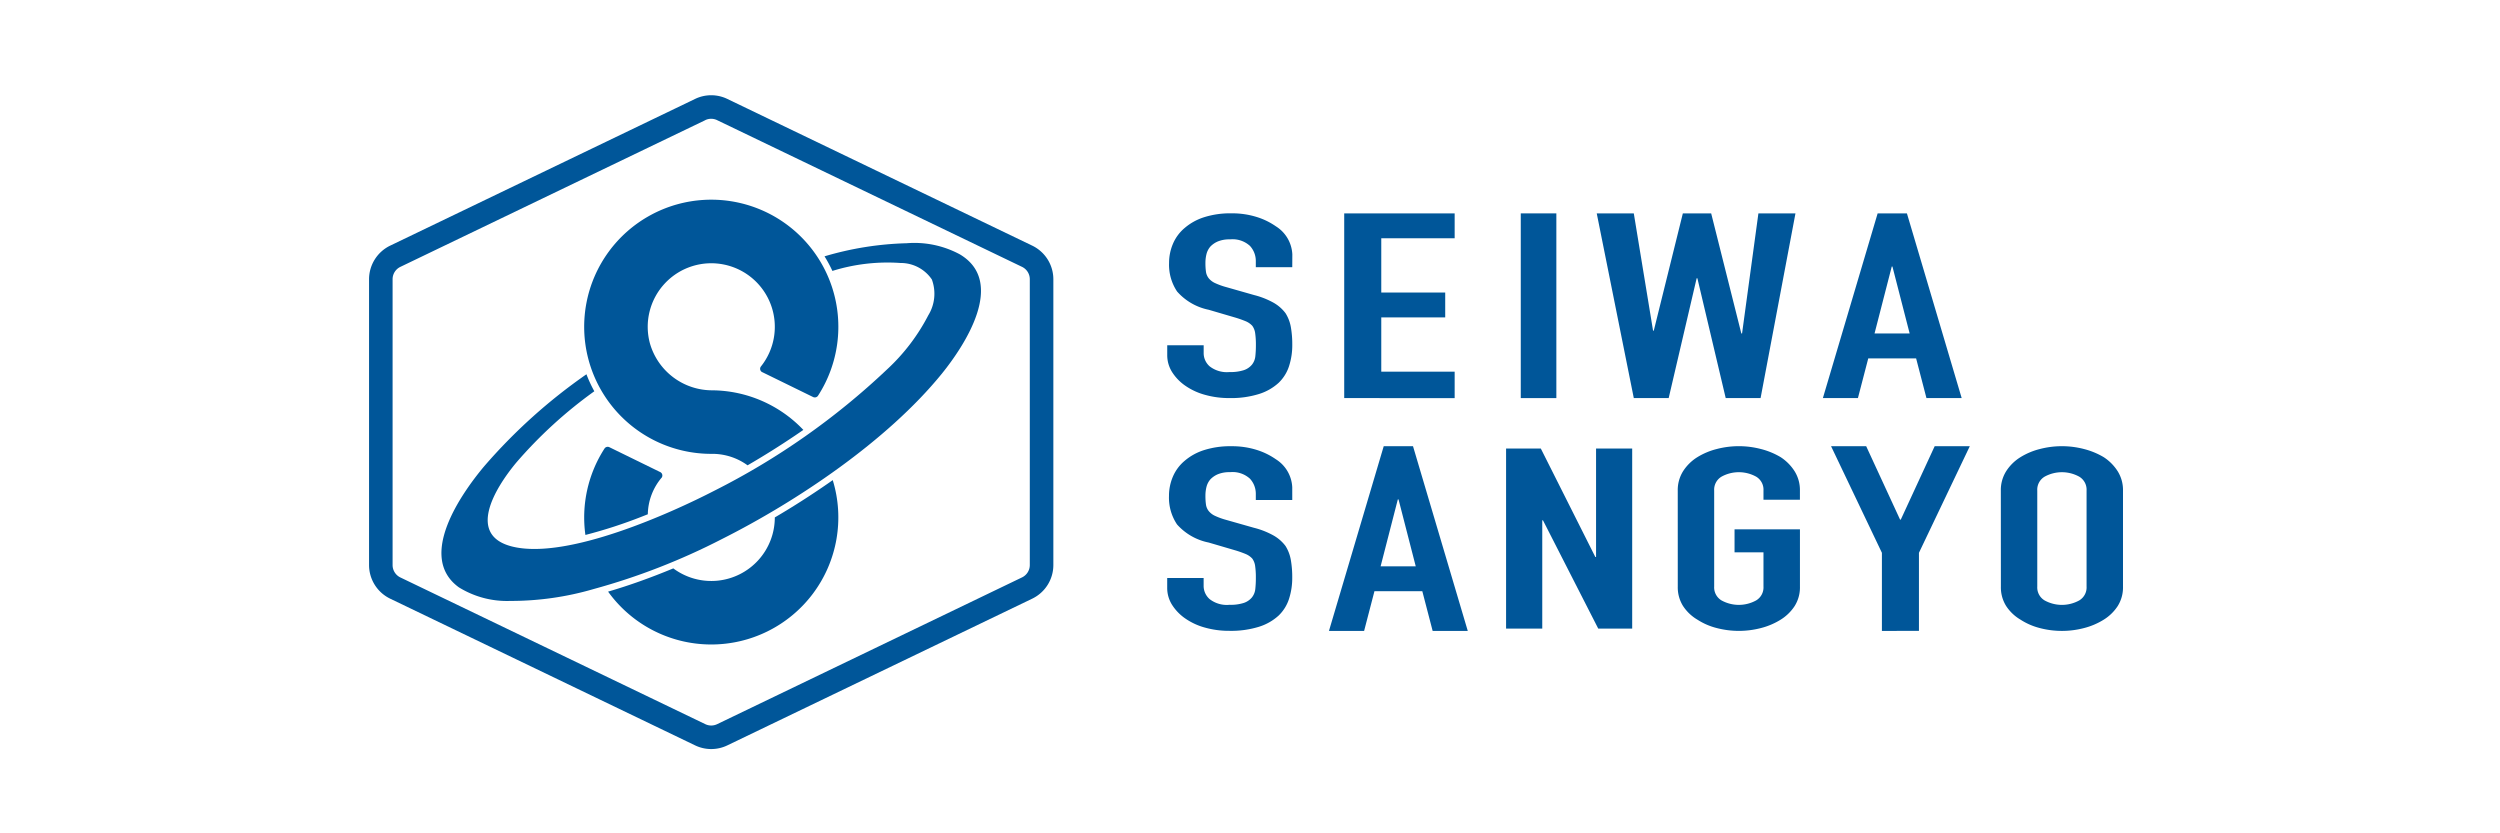 <svg xmlns="http://www.w3.org/2000/svg" xmlns:xlink="http://www.w3.org/1999/xlink" width="210" height="70" viewBox="0 0 210 70">
  <defs>
    <clipPath id="clip-path">
      <rect id="長方形_30495" data-name="長方形 30495" width="147.334" height="54.92" fill="none"/>
    </clipPath>
  </defs>
  <g id="グループ_64826" data-name="グループ 64826" transform="translate(13169 17411)">
    <g id="グループ_64762" data-name="グループ 64762" transform="translate(-13138 -17403)">
      <g id="グループ_64761" data-name="グループ 64761" transform="translate(0 0)" clip-path="url(#clip-path)">
        <path id="パス_48807" data-name="パス 48807" d="M28.741,54.921a3.127,3.127,0,0,1-1.355-.311L1.771,42.286A3.14,3.14,0,0,1,0,39.47V15.451a3.142,3.142,0,0,1,1.771-2.816L27.386.311a3.112,3.112,0,0,1,2.71,0L55.711,12.635a3.14,3.14,0,0,1,1.771,2.816V39.47a3.139,3.139,0,0,1-1.771,2.816L30.1,54.61a3.127,3.127,0,0,1-1.355.311m-.5-52.827L2.628,14.418a1.153,1.153,0,0,0-.65,1.034V39.47a1.154,1.154,0,0,0,.65,1.034L28.243,52.828a1.143,1.143,0,0,0,1,0L54.853,40.5a1.153,1.153,0,0,0,.65-1.034V15.451a1.153,1.153,0,0,0-.65-1.034L29.238,2.093a1.143,1.143,0,0,0-1,0" transform="translate(0 0)" fill="#005699"/>
        <path id="パス_48808" data-name="パス 48808" d="M30.971,42.6a4.894,4.894,0,0,0-1.151,3.063q-.255.1-.509.2A40.316,40.316,0,0,1,24.578,47.4a10.673,10.673,0,0,1,1.605-7.259.321.321,0,0,1,.411-.111l4.269,2.089a.319.319,0,0,1,.108.487" transform="translate(-6.404 -10.464)" fill="#005699"/>
        <path id="パス_48809" data-name="パス 48809" d="M39.435,26.374l4.271,2.09a.324.324,0,0,0,.413-.112,10.675,10.675,0,1,0-8.969,4.885A5.026,5.026,0,0,1,38.2,34.2q2.037-1.182,3.991-2.5.349-.236.695-.475A10.675,10.675,0,0,0,35.236,27.9,5.442,5.442,0,0,1,30,23.966,5.338,5.338,0,1,1,39.319,25.9a.317.317,0,0,0,.116.478" transform="translate(-6.404 -3.113)" fill="#005699"/>
        <path id="パス_48810" data-name="パス 48810" d="M20.424,27.838a46.076,46.076,0,0,0-8.607,7.745C9.939,37.826,6.144,43.171,9.7,45.742a7.685,7.685,0,0,0,4.318,1.141A24.788,24.788,0,0,0,21,45.89a55.559,55.559,0,0,0,10.788-4.2c6.3-3.167,13.884-8.247,18.451-13.859,1.951-2.4,5.466-7.736,1.534-10.065a8.042,8.042,0,0,0-4.459-.929,26.559,26.559,0,0,0-6.9,1.1,11.208,11.208,0,0,1,.662,1.226,15.54,15.54,0,0,1,5.717-.667,3.162,3.162,0,0,1,2.636,1.383,3.457,3.457,0,0,1-.3,3.014,16.51,16.51,0,0,1-3.475,4.554,60.934,60.934,0,0,1-14.5,10.181c-3.584,1.847-12.247,5.78-16.885,4.708-3.967-.918-1.565-4.889.257-7.078a37.473,37.473,0,0,1,6.551-5.986,11.117,11.117,0,0,1-.663-1.431" transform="translate(-2.154 -4.405)" fill="#005699"/>
        <path id="パス_48811" data-name="パス 48811" d="M32.673,51.2q-1.382.575-2.792,1.079c-.887.316-1.782.61-2.685.874a10.675,10.675,0,0,0,18.87-9.367l-.411.288Q43.482,45.579,41.2,46.92A5.337,5.337,0,0,1,32.673,51.2" transform="translate(-7.116 -11.456)" fill="#005699"/>
        <path id="パス_48812" data-name="パス 48812" d="M101.31,17.963H98.248V17.47a1.867,1.867,0,0,0-.495-1.3,2.164,2.164,0,0,0-1.666-.546,2.554,2.554,0,0,0-1.02.171,1.888,1.888,0,0,0-.631.429,1.531,1.531,0,0,0-.33.632,2.993,2.993,0,0,0-.09.739,5.146,5.146,0,0,0,.045.75,1.145,1.145,0,0,0,.224.536,1.475,1.475,0,0,0,.526.408,5.791,5.791,0,0,0,.945.343L98.1,20.3a6.748,6.748,0,0,1,1.651.653,3.289,3.289,0,0,1,.99.868,3.225,3.225,0,0,1,.45,1.169,8.327,8.327,0,0,1,.12,1.489,5.7,5.7,0,0,1-.27,1.79,3.376,3.376,0,0,1-.87,1.4,4.369,4.369,0,0,1-1.651.943,7.875,7.875,0,0,1-2.491.343,7.417,7.417,0,0,1-2.07-.278,5.376,5.376,0,0,1-1.651-.772,3.989,3.989,0,0,1-1.1-1.147,2.657,2.657,0,0,1-.4-1.425v-.814h3.06v.686a1.48,1.48,0,0,0,.5,1.082,2.345,2.345,0,0,0,1.666.482,3.634,3.634,0,0,0,1.215-.161,1.51,1.51,0,0,0,.676-.461,1.355,1.355,0,0,0,.285-.718,8.7,8.7,0,0,0,.045-.933,6.644,6.644,0,0,0-.06-.986,1.361,1.361,0,0,0-.24-.622,1.576,1.576,0,0,0-.555-.386,8.924,8.924,0,0,0-.916-.321l-2.191-.643a4.819,4.819,0,0,1-2.655-1.532,4.026,4.026,0,0,1-.676-2.389,4.09,4.09,0,0,1,.33-1.63,3.546,3.546,0,0,1,.99-1.328,4.661,4.661,0,0,1,1.606-.89,7.235,7.235,0,0,1,2.326-.332,6.87,6.87,0,0,1,2.086.3,5.841,5.841,0,0,1,1.635.792,2.934,2.934,0,0,1,1.381,2.358Z" transform="translate(-23.76 -3.517)" fill="#005699"/>
        <path id="パス_48813" data-name="パス 48813" d="M110.943,28.957V13.441h9.277v2.092h-6.164v4.555h5.371v2.092h-5.371v4.555h6.164v2.223Z" transform="translate(-29.029 -3.517)" fill="#005699"/>
        <path id="パス_48814" data-name="パス 48814" d="M156.366,13.441l-2.93,15.516h-2.929l-2.38-10.068h-.061l-2.35,10.068h-2.93l-3.113-15.516h3.113l1.618,9.85h.061l2.441-9.85h2.38l2.533,10.089h.061l1.373-10.089Z" transform="translate(-36.547 -3.517)" fill="#005699"/>
        <path id="パス_48815" data-name="パス 48815" d="M165.4,28.957,170,13.441h2.459l4.6,15.516H174.1l-.868-3.334h-4.021l-.868,3.334Zm7.289-5.427-1.446-5.622h-.058l-1.446,5.622Z" transform="translate(-43.278 -3.517)" fill="#005699"/>
        <rect id="長方形_30494" data-name="長方形 30494" width="2.99" height="15.516" transform="translate(96.744 9.924)" fill="#005699"/>
        <path id="パス_48816" data-name="パス 48816" d="M101.31,44.449H98.248v-.493a1.867,1.867,0,0,0-.495-1.3,2.164,2.164,0,0,0-1.666-.546,2.554,2.554,0,0,0-1.02.171,1.888,1.888,0,0,0-.631.429,1.531,1.531,0,0,0-.33.632,2.993,2.993,0,0,0-.09.739,5.146,5.146,0,0,0,.045.75,1.145,1.145,0,0,0,.224.536,1.475,1.475,0,0,0,.526.408,5.792,5.792,0,0,0,.945.343l2.341.665a6.748,6.748,0,0,1,1.651.653,3.289,3.289,0,0,1,.99.868,3.225,3.225,0,0,1,.45,1.169,8.332,8.332,0,0,1,.12,1.489,5.7,5.7,0,0,1-.27,1.79,3.376,3.376,0,0,1-.87,1.4,4.369,4.369,0,0,1-1.651.943,7.875,7.875,0,0,1-2.491.343,7.417,7.417,0,0,1-2.07-.278,5.376,5.376,0,0,1-1.651-.772,3.989,3.989,0,0,1-1.1-1.147,2.657,2.657,0,0,1-.4-1.425v-.814h3.06v.686a1.48,1.48,0,0,0,.5,1.082,2.345,2.345,0,0,0,1.666.482,3.634,3.634,0,0,0,1.215-.161,1.51,1.51,0,0,0,.676-.461,1.355,1.355,0,0,0,.285-.718,8.688,8.688,0,0,0,.045-.933,6.644,6.644,0,0,0-.06-.986,1.361,1.361,0,0,0-.24-.622,1.576,1.576,0,0,0-.555-.386,8.925,8.925,0,0,0-.916-.321l-2.191-.643A4.819,4.819,0,0,1,91.631,46.5a4.026,4.026,0,0,1-.676-2.389,4.09,4.09,0,0,1,.33-1.63,3.546,3.546,0,0,1,.99-1.328,4.661,4.661,0,0,1,1.606-.89,7.235,7.235,0,0,1,2.326-.332,6.871,6.871,0,0,1,2.086.3,5.841,5.841,0,0,1,1.635.792,2.934,2.934,0,0,1,1.381,2.358Z" transform="translate(-23.76 -10.448)" fill="#005699"/>
        <path id="パス_48817" data-name="パス 48817" d="M129.359,55.318V40.19h2.916l4.582,9.116h.06V40.19h3.035V55.318H137.1l-4.642-9.094h-.06v9.094Z" transform="translate(-33.848 -10.516)" fill="#005699"/>
        <path id="パス_48818" data-name="パス 48818" d="M148.889,43.656a2.969,2.969,0,0,1,.45-1.629,3.8,3.8,0,0,1,1.2-1.179,5.79,5.79,0,0,1,1.635-.685,7.326,7.326,0,0,1,3.691,0,6.248,6.248,0,0,1,1.666.685,3.916,3.916,0,0,1,1.17,1.179,2.963,2.963,0,0,1,.45,1.629v.772h-3.061v-.772a1.272,1.272,0,0,0-.615-1.168,3.012,3.012,0,0,0-2.911,0,1.271,1.271,0,0,0-.615,1.168v8.058a1.27,1.27,0,0,0,.615,1.168,3.012,3.012,0,0,0,2.911,0,1.271,1.271,0,0,0,.615-1.168V48.843H153.66V46.914h5.493v4.8a2.936,2.936,0,0,1-.45,1.65,3.766,3.766,0,0,1-1.17,1.136,5.838,5.838,0,0,1-1.666.707,7.348,7.348,0,0,1-3.691,0,5.426,5.426,0,0,1-1.635-.707,3.666,3.666,0,0,1-1.2-1.136,2.942,2.942,0,0,1-.45-1.65Z" transform="translate(-38.958 -10.448)" fill="#005699"/>
        <path id="パス_48819" data-name="パス 48819" d="M170.6,55.444V48.884l-4.272-8.957h2.95l2.847,6.167h.061l2.848-6.167h2.95l-4.273,8.957v6.559Z" transform="translate(-43.52 -10.448)" fill="#005699"/>
        <path id="パス_48820" data-name="パス 48820" d="M185.646,43.657a2.969,2.969,0,0,1,.45-1.629,3.784,3.784,0,0,1,1.2-1.178,5.77,5.77,0,0,1,1.635-.686,7.348,7.348,0,0,1,3.691,0,6.24,6.24,0,0,1,1.666.686,3.905,3.905,0,0,1,1.17,1.178,2.963,2.963,0,0,1,.45,1.629v8.058a2.936,2.936,0,0,1-.45,1.65,3.765,3.765,0,0,1-1.17,1.136,5.851,5.851,0,0,1-1.666.707,7.326,7.326,0,0,1-3.691,0A5.426,5.426,0,0,1,187.3,54.5a3.656,3.656,0,0,1-1.2-1.136,2.942,2.942,0,0,1-.45-1.65Zm3.061,8.058a1.27,1.27,0,0,0,.615,1.168,3.012,3.012,0,0,0,2.911,0,1.271,1.271,0,0,0,.615-1.168V43.657a1.272,1.272,0,0,0-.615-1.168,3.012,3.012,0,0,0-2.911,0,1.271,1.271,0,0,0-.615,1.168Z" transform="translate(-48.576 -10.448)" fill="#005699"/>
        <path id="パス_48821" data-name="パス 48821" d="M109.209,55.444l4.6-15.516h2.459l4.6,15.516h-2.95l-.868-3.334h-4.021l-.868,3.334Zm7.289-5.427-1.446-5.622h-.058l-1.446,5.622Z" transform="translate(-28.576 -10.448)" fill="#005699"/>
      </g>
    </g>
    <rect id="長方形_30548" data-name="長方形 30548" width="210" height="70" transform="translate(-13169 -17411)" fill="none"/>
  </g>
</svg>
